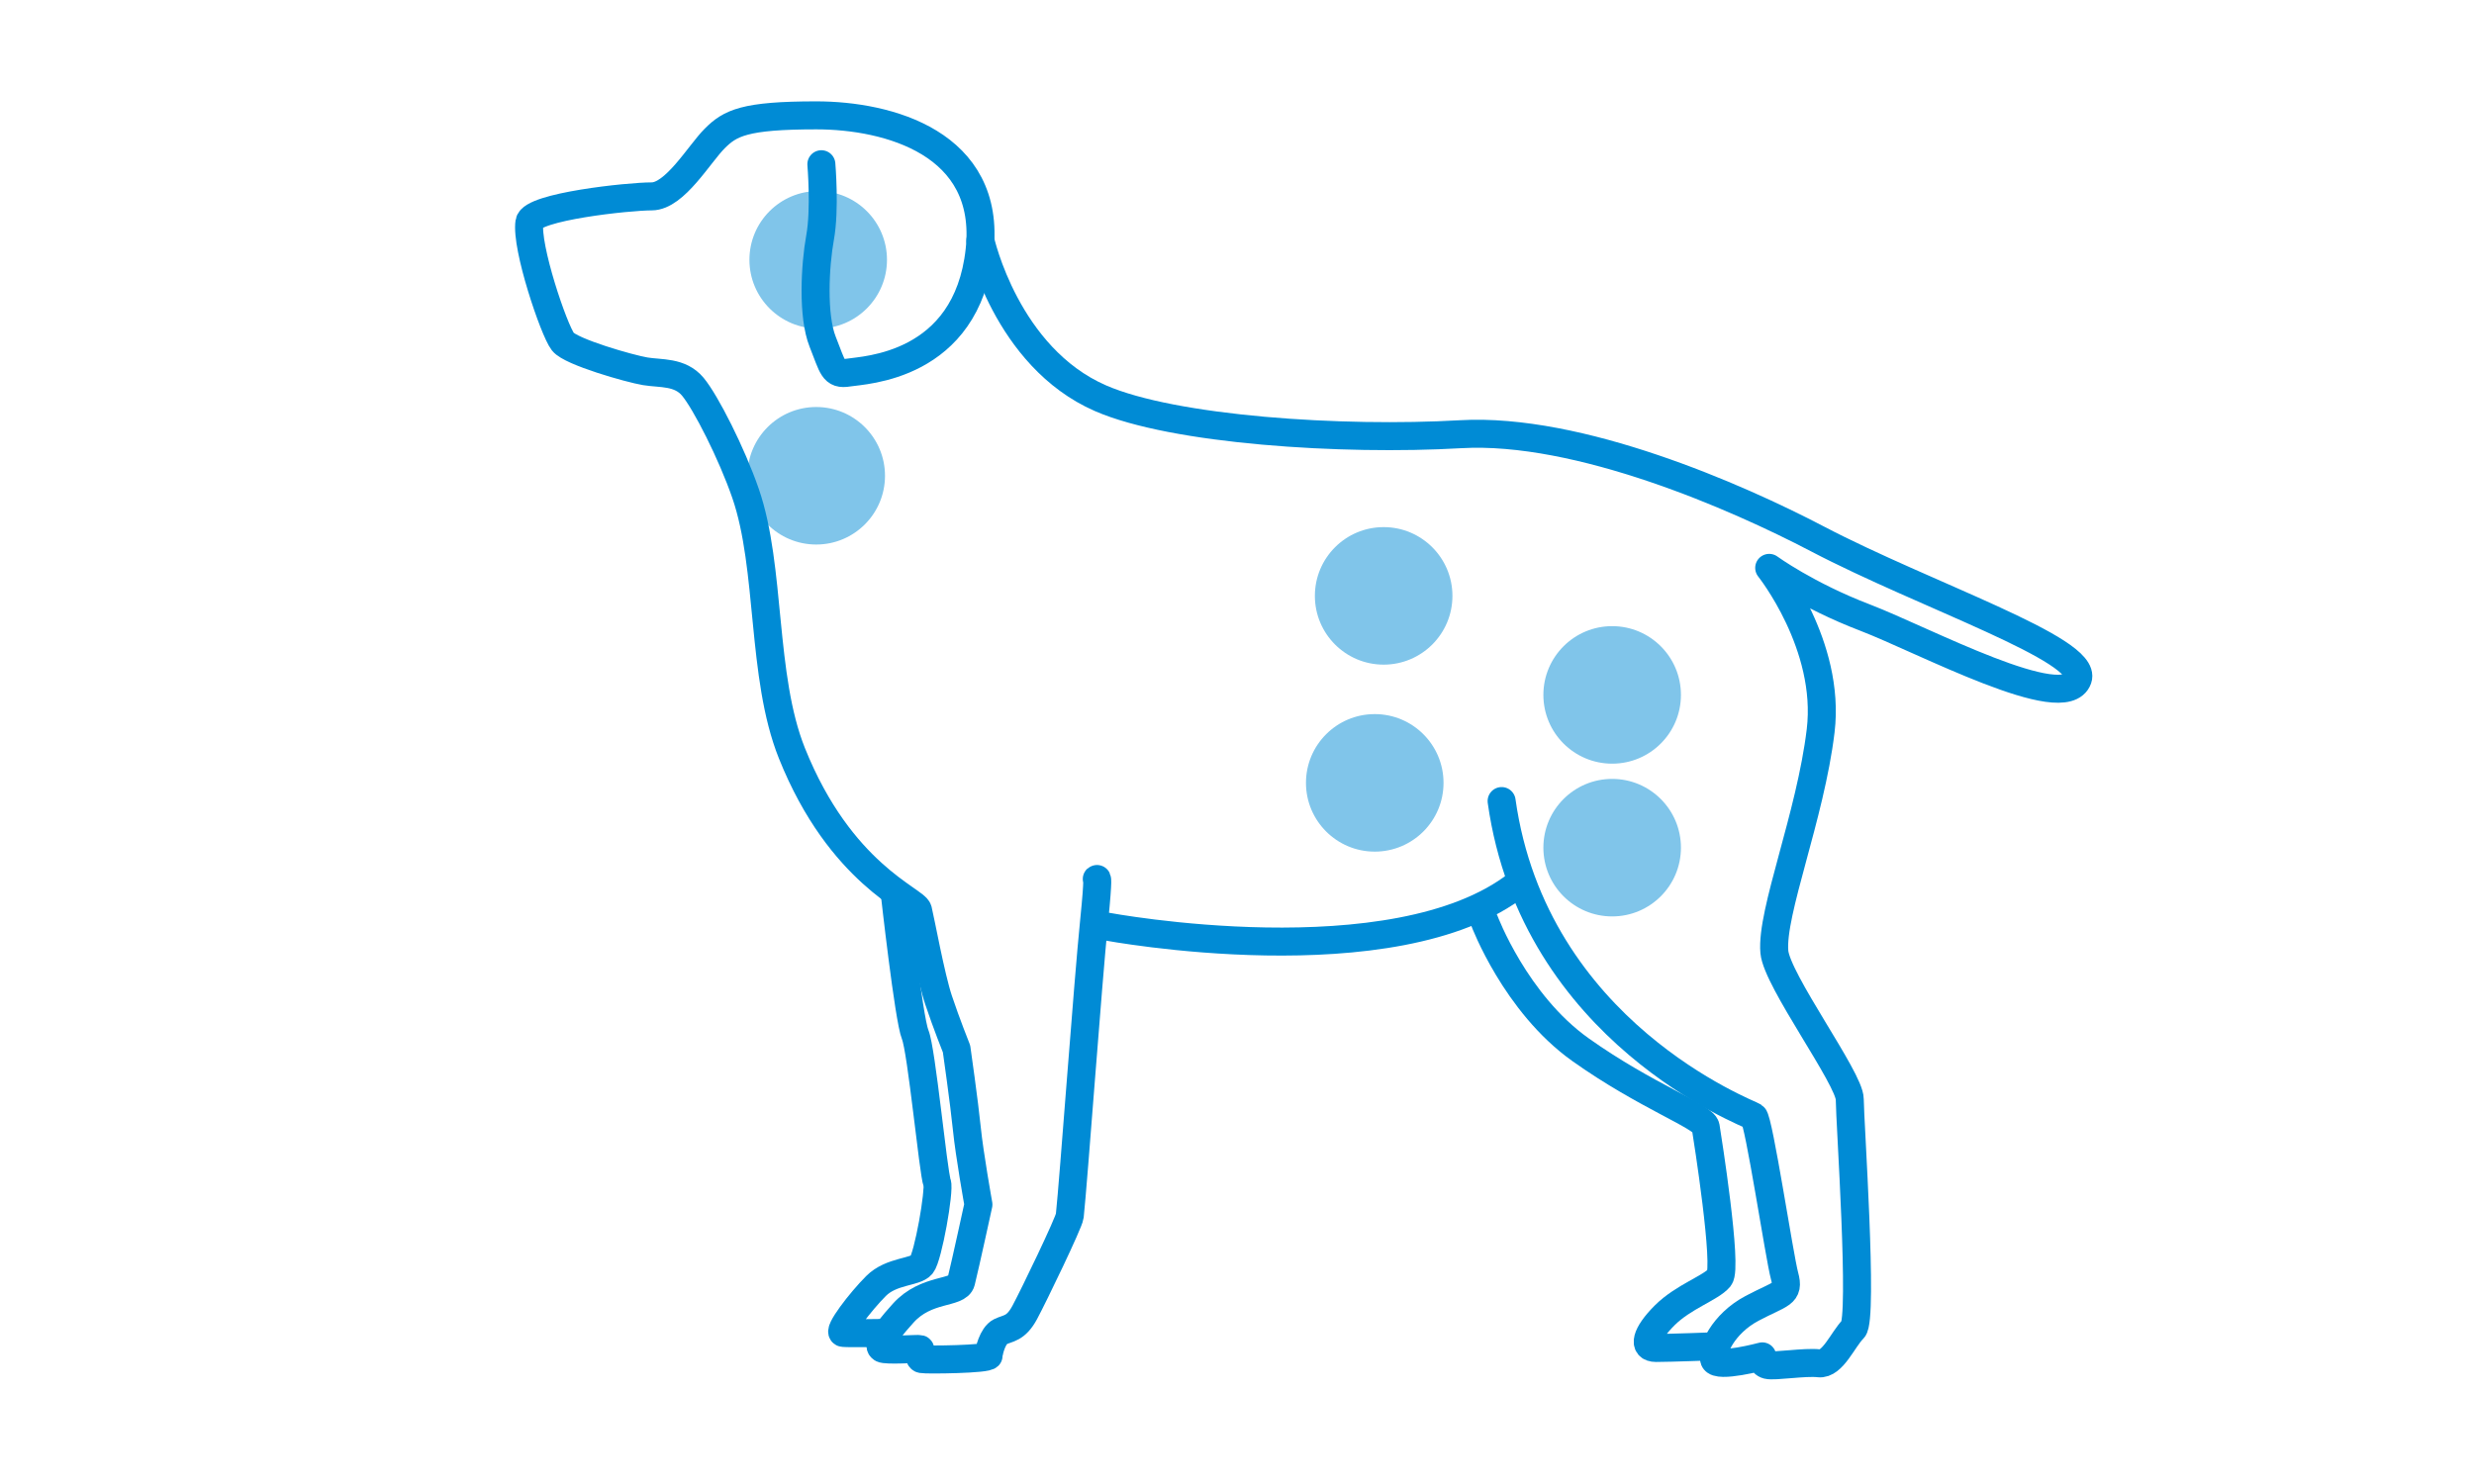 <?xml version="1.0" encoding="UTF-8"?>
<svg id="_レイヤー_1" data-name="レイヤー 1" xmlns="http://www.w3.org/2000/svg" viewBox="0 0 250 150">
  <defs>
    <style>
      .cls-1 {
        fill: #80c5ea;
      }

      .cls-2 {
        fill: none;
        stroke: #008bd5;
        stroke-linecap: round;
        stroke-linejoin: round;
        stroke-width: 2.83px;
      }
    </style>
  </defs>
  <circle class="cls-1" cx="82.68" cy="26.26" r="6.95"/>
  <circle class="cls-1" cx="82.48" cy="48.09" r="6.95"/>
  <circle class="cls-1" cx="139.82" cy="60.23" r="6.95"/>
  <circle class="cls-1" cx="162.91" cy="70.24" r="6.95"/>
  <circle class="cls-1" cx="162.91" cy="85.68" r="6.95"/>
  <circle class="cls-1" cx="138.92" cy="79.13" r="6.95"/>
  <g>
    <path class="cls-2" d="m83,16.6s.39,4.55-.13,7.41-.78,7.93.26,10.53c1.04,2.6,1.04,3.38,2.6,3.12s11.96-.52,13.26-12.35c1.19-10.85-9.23-13.65-16.5-13.65-7.28,0-8.71.78-10.27,2.34s-4.03,5.85-6.37,5.85-12.1,1.04-12.35,2.6c-.39,2.47,2.47,10.92,3.38,12.09.8,1.03,6.76,2.73,8.32,2.99s3.51,0,4.81,1.56,3.93,6.73,5.33,10.79c2.6,7.54,1.56,18.45,4.68,26.25,4.91,12.26,12.48,14.82,12.74,15.85.26,1.04,1.3,6.76,2.08,9.1.78,2.34,1.82,4.94,1.82,4.94,0,0,.78,5.46,1.04,8.06s1.17,7.67,1.17,7.67c0,0-1.3,5.98-1.75,7.8-.32,1.26-3.51.58-5.85,3.18-2.34,2.6-2.53,3.32-2.14,3.57s3.64,0,3.83.06-.26.93.19,1.02,6.76.02,6.76-.37c0-.39.39-2.01,1.17-2.4s1.56-.26,2.47-1.95c.91-1.69,4.48-9.1,4.55-9.75.39-3.64,1.82-23.52,2.47-29.89.47-4.65.26-4.17.26-4.17"/>
    <path class="cls-2" d="m90.4,90.17s1.43,12.85,2.08,14.41c.65,1.56,1.82,13.91,2.21,14.95.29.77-.91,7.54-1.56,8.32-.65.78-3.05.58-4.61,2.14-1.56,1.56-3.96,4.68-3.31,4.74s4.22,0,4.22,0"/>
    <path class="cls-2" d="m99.07,24.31s2.6,11.78,12.13,15.94c7.38,3.22,24.43,4.33,36.39,3.64,11.96-.69,27.94,6.33,36.04,10.57,10.92,5.72,27.38,11.2,26.34,14.15-1.32,3.73-15.6-3.92-21.49-6.18-5.89-2.25-9.7-5.03-9.7-5.03,0,0,6.24,7.8,5.2,16.46-1.04,8.66-5.03,18.37-4.68,22.35.25,2.89,7.62,12.82,7.62,14.9,0,2.08,1.39,22.18.35,23.22s-2.08,3.64-3.47,3.47-4.51.35-5.2.17-.52-.87-.52-.87c0,0-4.51,1.21-4.85.35s.87-3.64,3.81-5.2,3.81-1.39,3.29-3.29c-.52-1.91-2.6-15.77-3.12-16.11s-22.18-8.49-25.47-31.88"/>
    <path class="cls-2" d="m111.81,93.65s29.1,5.46,41.57-4.29"/>
    <path class="cls-2" d="m150.01,93.1s3.12,8.32,9.7,13c6.58,4.68,12.48,6.76,12.65,7.8s2.25,14.21,1.39,15.25c-.87,1.04-3.64,1.91-5.54,3.81s-2.25,3.29-.87,3.29c1.39,0,5.89-.17,5.89-.17"/>
  </g>
</svg>